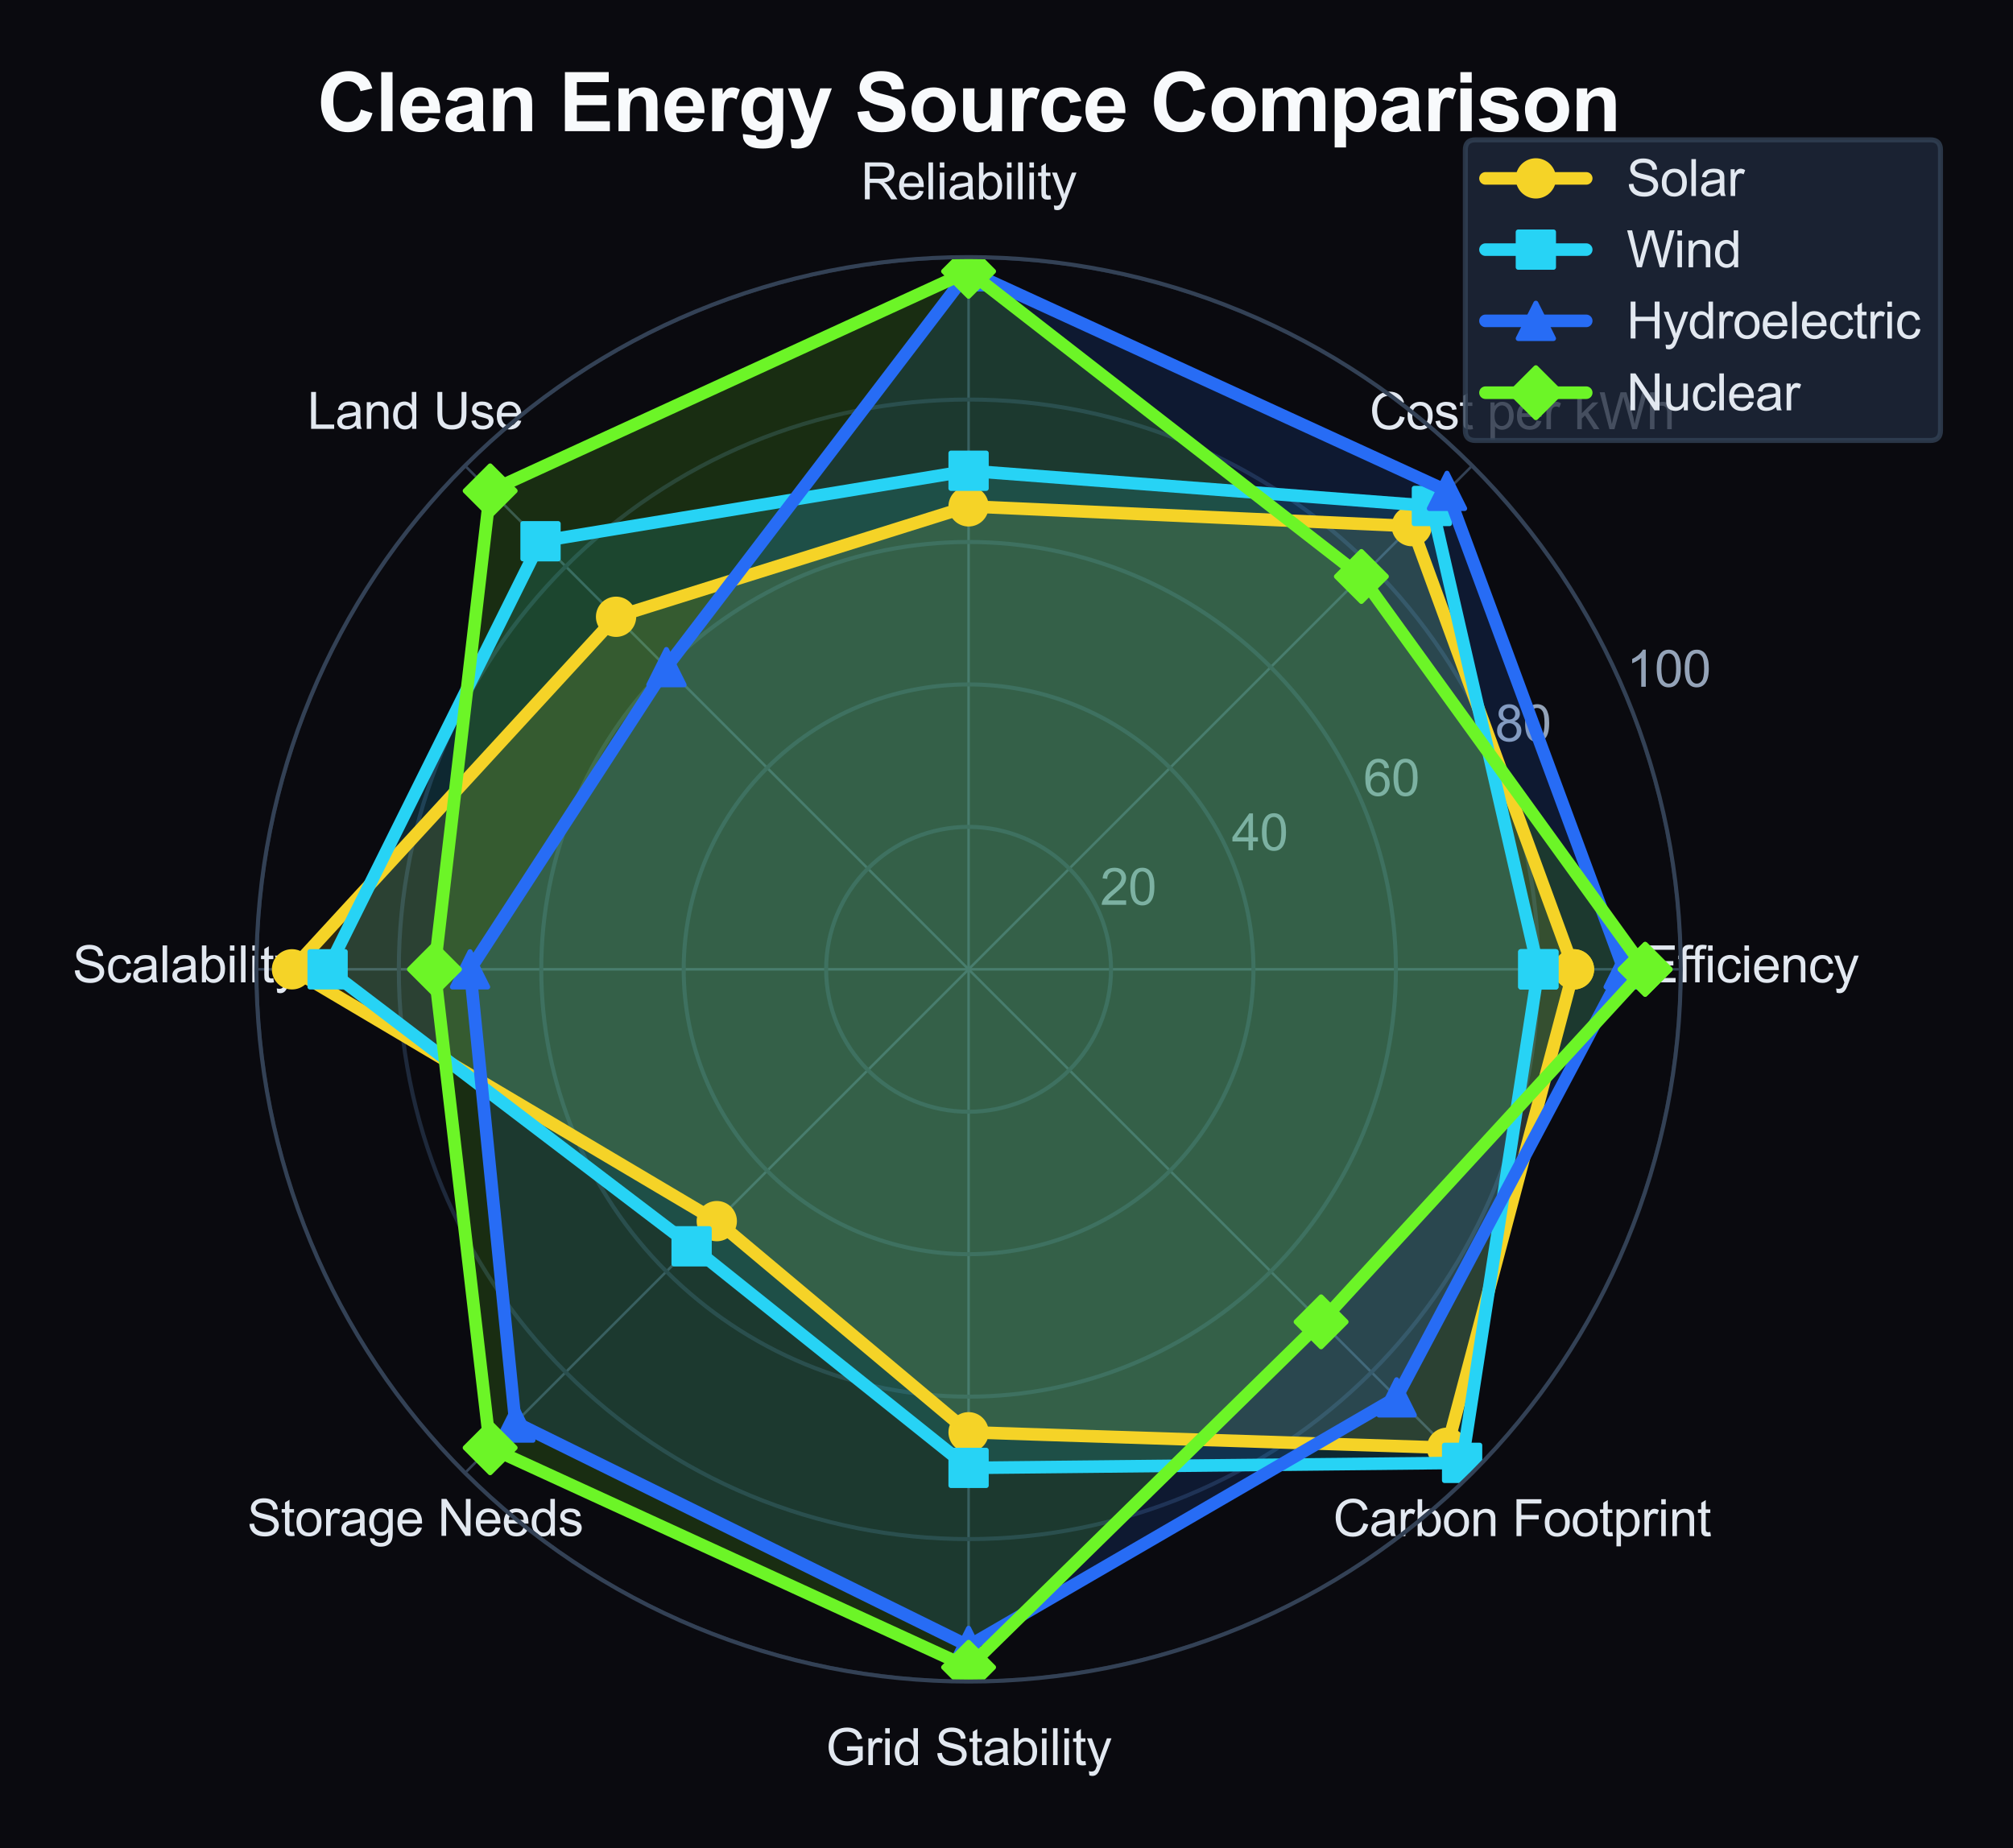 <?xml version="1.0" encoding="utf-8" standalone="no"?>
<!DOCTYPE svg PUBLIC "-//W3C//DTD SVG 1.1//EN"
  "http://www.w3.org/Graphics/SVG/1.1/DTD/svg11.dtd">
<svg xmlns:xlink="http://www.w3.org/1999/xlink" viewBox="0 0 399.717 366.98" xmlns="http://www.w3.org/2000/svg" version="1.1">
 <defs>
  <style type="text/css">*{stroke-linejoin: round; stroke-linecap: butt}</style>
 </defs>
 <g id="figure_1">
  <g id="patch_1">
   <path d="M 0 366.98 
L 399.717 366.98 
L 399.717 0 
L 0 0 
z
" style="fill: #0a0a0f"/>
  </g>
  <g id="axes_1">
   <g id="patch_2">
    <path d="M 333.749 192.468 
C 333.749 173.896 330.091 155.506 322.984 138.348 
C 315.878 121.191 305.46 105.6 292.328 92.468 
C 279.197 79.337 263.606 68.919 246.448 61.812 
C 229.291 54.706 210.9 51.047 192.329 51.047 
C 173.758 51.047 155.368 54.706 138.21 61.812 
C 121.053 68.919 105.462 79.337 92.33 92.468 
C 79.199 105.6 68.781 121.191 61.674 138.348 
C 54.567 155.506 50.909 173.896 50.909 192.468 
C 50.909 211.039 54.567 229.429 61.674 246.587 
C 68.781 263.744 79.199 279.335 92.33 292.467 
C 105.462 305.598 121.053 316.016 138.21 323.123 
C 155.368 330.229 173.758 333.887 192.329 333.887 
C 210.9 333.887 229.291 330.229 246.448 323.123 
C 263.606 316.016 279.197 305.598 292.328 292.467 
C 305.46 279.335 315.878 263.744 322.984 246.587 
C 330.091 229.429 333.749 211.039 333.749 192.468 
M 192.329 192.468 
C 192.329 192.468 192.329 192.468 192.329 192.468 
C 192.329 192.468 192.329 192.468 192.329 192.468 
C 192.329 192.468 192.329 192.468 192.329 192.468 
C 192.329 192.468 192.329 192.468 192.329 192.468 
C 192.329 192.468 192.329 192.468 192.329 192.468 
C 192.329 192.468 192.329 192.468 192.329 192.468 
C 192.329 192.468 192.329 192.468 192.329 192.468 
C 192.329 192.468 192.329 192.468 192.329 192.468 
C 192.329 192.468 192.329 192.468 192.329 192.468 
C 192.329 192.468 192.329 192.468 192.329 192.468 
C 192.329 192.468 192.329 192.468 192.329 192.468 
C 192.329 192.468 192.329 192.468 192.329 192.468 
C 192.329 192.468 192.329 192.468 192.329 192.468 
C 192.329 192.468 192.329 192.468 192.329 192.468 
C 192.329 192.468 192.329 192.468 192.329 192.468 
C 192.329 192.468 192.329 192.468 192.329 192.468 
z
" style="fill: #0a0a0f"/>
   </g>
   <g id="matplotlib.axis_1">
    <g id="xtick_1">
     <g id="line2d_1">
      <path d="M 192.329 192.468 
L 333.749 192.468 
" clip-path="url(#pa069740ebc)" style="fill: none; stroke: #334155; stroke-width: 0.5; stroke-linecap: round"/>
     </g>
     <g id="text_1">
      <!-- Efficiency -->
      <g style="fill: #e2e8f0" transform="translate(326.441 195.055) scale(0.1 -0.1)">
       <defs>
        <path id="ArialMT-45" d="M 506 0 
L 506 4581 
L 3819 4581 
L 3819 4041 
L 1113 4041 
L 1113 2638 
L 3647 2638 
L 3647 2100 
L 1113 2100 
L 1113 541 
L 3925 541 
L 3925 0 
L 506 0 
z
" transform="scale(0.016)"/>
        <path id="ArialMT-66" d="M 556 0 
L 556 2881 
L 59 2881 
L 59 3319 
L 556 3319 
L 556 3672 
Q 556 4006 616 4169 
Q 697 4388 901 4523 
Q 1106 4659 1475 4659 
Q 1713 4659 2000 4603 
L 1916 4113 
Q 1741 4144 1584 4144 
Q 1328 4144 1222 4034 
Q 1116 3925 1116 3625 
L 1116 3319 
L 1763 3319 
L 1763 2881 
L 1116 2881 
L 1116 0 
L 556 0 
z
" transform="scale(0.016)"/>
        <path id="ArialMT-69" d="M 425 3934 
L 425 4581 
L 988 4581 
L 988 3934 
L 425 3934 
z
M 425 0 
L 425 3319 
L 988 3319 
L 988 0 
L 425 0 
z
" transform="scale(0.016)"/>
        <path id="ArialMT-63" d="M 2588 1216 
L 3141 1144 
Q 3050 572 2676 248 
Q 2303 -75 1759 -75 
Q 1078 -75 664 370 
Q 250 816 250 1647 
Q 250 2184 428 2587 
Q 606 2991 970 3192 
Q 1334 3394 1763 3394 
Q 2303 3394 2647 3120 
Q 2991 2847 3088 2344 
L 2541 2259 
Q 2463 2594 2264 2762 
Q 2066 2931 1784 2931 
Q 1359 2931 1093 2626 
Q 828 2322 828 1663 
Q 828 994 1084 691 
Q 1341 388 1753 388 
Q 2084 388 2306 591 
Q 2528 794 2588 1216 
z
" transform="scale(0.016)"/>
        <path id="ArialMT-65" d="M 2694 1069 
L 3275 997 
Q 3138 488 2766 206 
Q 2394 -75 1816 -75 
Q 1088 -75 661 373 
Q 234 822 234 1631 
Q 234 2469 665 2931 
Q 1097 3394 1784 3394 
Q 2450 3394 2872 2941 
Q 3294 2488 3294 1666 
Q 3294 1616 3291 1516 
L 816 1516 
Q 847 969 1125 678 
Q 1403 388 1819 388 
Q 2128 388 2347 550 
Q 2566 713 2694 1069 
z
M 847 1978 
L 2700 1978 
Q 2663 2397 2488 2606 
Q 2219 2931 1791 2931 
Q 1403 2931 1139 2672 
Q 875 2413 847 1978 
z
" transform="scale(0.016)"/>
        <path id="ArialMT-6e" d="M 422 0 
L 422 3319 
L 928 3319 
L 928 2847 
Q 1294 3394 1984 3394 
Q 2284 3394 2536 3286 
Q 2788 3178 2913 3003 
Q 3038 2828 3088 2588 
Q 3119 2431 3119 2041 
L 3119 0 
L 2556 0 
L 2556 2019 
Q 2556 2363 2490 2533 
Q 2425 2703 2258 2804 
Q 2091 2906 1866 2906 
Q 1506 2906 1245 2678 
Q 984 2450 984 1813 
L 984 0 
L 422 0 
z
" transform="scale(0.016)"/>
        <path id="ArialMT-79" d="M 397 -1278 
L 334 -750 
Q 519 -800 656 -800 
Q 844 -800 956 -737 
Q 1069 -675 1141 -563 
Q 1194 -478 1313 -144 
Q 1328 -97 1363 -6 
L 103 3319 
L 709 3319 
L 1400 1397 
Q 1534 1031 1641 628 
Q 1738 1016 1872 1384 
L 2581 3319 
L 3144 3319 
L 1881 -56 
Q 1678 -603 1566 -809 
Q 1416 -1088 1222 -1217 
Q 1028 -1347 759 -1347 
Q 597 -1347 397 -1278 
z
" transform="scale(0.016)"/>
       </defs>
       <use xlink:href="#ArialMT-45"/>
       <use xlink:href="#ArialMT-66" transform="translate(66.699 0)"/>
       <use xlink:href="#ArialMT-66" transform="translate(92.732 0)"/>
       <use xlink:href="#ArialMT-69" transform="translate(120.516 0)"/>
       <use xlink:href="#ArialMT-63" transform="translate(142.732 0)"/>
       <use xlink:href="#ArialMT-69" transform="translate(192.732 0)"/>
       <use xlink:href="#ArialMT-65" transform="translate(214.949 0)"/>
       <use xlink:href="#ArialMT-6e" transform="translate(270.564 0)"/>
       <use xlink:href="#ArialMT-63" transform="translate(326.18 0)"/>
       <use xlink:href="#ArialMT-79" transform="translate(376.18 0)"/>
      </g>
     </g>
    </g>
    <g id="xtick_2">
     <g id="line2d_2">
      <path d="M 192.329 192.468 
L 292.328 92.468 
" clip-path="url(#pa069740ebc)" style="fill: none; stroke: #334155; stroke-width: 0.5; stroke-linecap: round"/>
     </g>
     <g id="text_2">
      <!-- Cost per kWh -->
      <g style="fill: #e2e8f0" transform="translate(271.944 85.215) scale(0.1 -0.1)">
       <defs>
        <path id="ArialMT-43" d="M 3763 1606 
L 4369 1453 
Q 4178 706 3683 314 
Q 3188 -78 2472 -78 
Q 1731 -78 1267 223 
Q 803 525 561 1097 
Q 319 1669 319 2325 
Q 319 3041 592 3573 
Q 866 4106 1370 4382 
Q 1875 4659 2481 4659 
Q 3169 4659 3637 4309 
Q 4106 3959 4291 3325 
L 3694 3184 
Q 3534 3684 3231 3912 
Q 2928 4141 2469 4141 
Q 1941 4141 1586 3887 
Q 1231 3634 1087 3207 
Q 944 2781 944 2328 
Q 944 1744 1114 1308 
Q 1284 872 1643 656 
Q 2003 441 2422 441 
Q 2931 441 3284 734 
Q 3638 1028 3763 1606 
z
" transform="scale(0.016)"/>
        <path id="ArialMT-6f" d="M 213 1659 
Q 213 2581 725 3025 
Q 1153 3394 1769 3394 
Q 2453 3394 2887 2945 
Q 3322 2497 3322 1706 
Q 3322 1066 3130 698 
Q 2938 331 2570 128 
Q 2203 -75 1769 -75 
Q 1072 -75 642 372 
Q 213 819 213 1659 
z
M 791 1659 
Q 791 1022 1069 705 
Q 1347 388 1769 388 
Q 2188 388 2466 706 
Q 2744 1025 2744 1678 
Q 2744 2294 2464 2611 
Q 2184 2928 1769 2928 
Q 1347 2928 1069 2612 
Q 791 2297 791 1659 
z
" transform="scale(0.016)"/>
        <path id="ArialMT-73" d="M 197 991 
L 753 1078 
Q 800 744 1014 566 
Q 1228 388 1613 388 
Q 2000 388 2187 545 
Q 2375 703 2375 916 
Q 2375 1106 2209 1216 
Q 2094 1291 1634 1406 
Q 1016 1563 777 1677 
Q 538 1791 414 1992 
Q 291 2194 291 2438 
Q 291 2659 392 2848 
Q 494 3038 669 3163 
Q 800 3259 1026 3326 
Q 1253 3394 1513 3394 
Q 1903 3394 2198 3281 
Q 2494 3169 2634 2976 
Q 2775 2784 2828 2463 
L 2278 2388 
Q 2241 2644 2061 2787 
Q 1881 2931 1553 2931 
Q 1166 2931 1000 2803 
Q 834 2675 834 2503 
Q 834 2394 903 2306 
Q 972 2216 1119 2156 
Q 1203 2125 1616 2013 
Q 2213 1853 2448 1751 
Q 2684 1650 2818 1456 
Q 2953 1263 2953 975 
Q 2953 694 2789 445 
Q 2625 197 2315 61 
Q 2006 -75 1616 -75 
Q 969 -75 630 194 
Q 291 463 197 991 
z
" transform="scale(0.016)"/>
        <path id="ArialMT-74" d="M 1650 503 
L 1731 6 
Q 1494 -44 1306 -44 
Q 1000 -44 831 53 
Q 663 150 594 308 
Q 525 466 525 972 
L 525 2881 
L 113 2881 
L 113 3319 
L 525 3319 
L 525 4141 
L 1084 4478 
L 1084 3319 
L 1650 3319 
L 1650 2881 
L 1084 2881 
L 1084 941 
Q 1084 700 1114 631 
Q 1144 563 1211 522 
Q 1278 481 1403 481 
Q 1497 481 1650 503 
z
" transform="scale(0.016)"/>
        <path id="ArialMT-20" transform="scale(0.016)"/>
        <path id="ArialMT-70" d="M 422 -1272 
L 422 3319 
L 934 3319 
L 934 2888 
Q 1116 3141 1344 3267 
Q 1572 3394 1897 3394 
Q 2322 3394 2647 3175 
Q 2972 2956 3137 2557 
Q 3303 2159 3303 1684 
Q 3303 1175 3120 767 
Q 2938 359 2589 142 
Q 2241 -75 1856 -75 
Q 1575 -75 1351 44 
Q 1128 163 984 344 
L 984 -1272 
L 422 -1272 
z
M 931 1641 
Q 931 1000 1190 694 
Q 1450 388 1819 388 
Q 2194 388 2461 705 
Q 2728 1022 2728 1688 
Q 2728 2322 2467 2637 
Q 2206 2953 1844 2953 
Q 1484 2953 1207 2617 
Q 931 2281 931 1641 
z
" transform="scale(0.016)"/>
        <path id="ArialMT-72" d="M 416 0 
L 416 3319 
L 922 3319 
L 922 2816 
Q 1116 3169 1280 3281 
Q 1444 3394 1641 3394 
Q 1925 3394 2219 3213 
L 2025 2691 
Q 1819 2813 1613 2813 
Q 1428 2813 1281 2702 
Q 1134 2591 1072 2394 
Q 978 2094 978 1738 
L 978 0 
L 416 0 
z
" transform="scale(0.016)"/>
        <path id="ArialMT-6b" d="M 425 0 
L 425 4581 
L 988 4581 
L 988 1969 
L 2319 3319 
L 3047 3319 
L 1778 2088 
L 3175 0 
L 2481 0 
L 1384 1697 
L 988 1316 
L 988 0 
L 425 0 
z
" transform="scale(0.016)"/>
        <path id="ArialMT-57" d="M 1294 0 
L 78 4581 
L 700 4581 
L 1397 1578 
Q 1509 1106 1591 641 
Q 1766 1375 1797 1488 
L 2669 4581 
L 3400 4581 
L 4056 2263 
Q 4303 1400 4413 641 
Q 4500 1075 4641 1638 
L 5359 4581 
L 5969 4581 
L 4713 0 
L 4128 0 
L 3163 3491 
Q 3041 3928 3019 4028 
Q 2947 3713 2884 3491 
L 1913 0 
L 1294 0 
z
" transform="scale(0.016)"/>
        <path id="ArialMT-68" d="M 422 0 
L 422 4581 
L 984 4581 
L 984 2938 
Q 1378 3394 1978 3394 
Q 2347 3394 2619 3248 
Q 2891 3103 3008 2847 
Q 3125 2591 3125 2103 
L 3125 0 
L 2563 0 
L 2563 2103 
Q 2563 2525 2380 2717 
Q 2197 2909 1863 2909 
Q 1613 2909 1392 2779 
Q 1172 2650 1078 2428 
Q 984 2206 984 1816 
L 984 0 
L 422 0 
z
" transform="scale(0.016)"/>
       </defs>
       <use xlink:href="#ArialMT-43"/>
       <use xlink:href="#ArialMT-6f" transform="translate(72.217 0)"/>
       <use xlink:href="#ArialMT-73" transform="translate(127.832 0)"/>
       <use xlink:href="#ArialMT-74" transform="translate(177.832 0)"/>
       <use xlink:href="#ArialMT-20" transform="translate(205.615 0)"/>
       <use xlink:href="#ArialMT-70" transform="translate(233.398 0)"/>
       <use xlink:href="#ArialMT-65" transform="translate(289.014 0)"/>
       <use xlink:href="#ArialMT-72" transform="translate(344.629 0)"/>
       <use xlink:href="#ArialMT-20" transform="translate(377.93 0)"/>
       <use xlink:href="#ArialMT-6b" transform="translate(405.713 0)"/>
       <use xlink:href="#ArialMT-57" transform="translate(455.713 0)"/>
       <use xlink:href="#ArialMT-68" transform="translate(550.098 0)"/>
      </g>
     </g>
    </g>
    <g id="xtick_3">
     <g id="line2d_3">
      <path d="M 192.329 192.468 
L 192.329 51.047 
" clip-path="url(#pa069740ebc)" style="fill: none; stroke: #334155; stroke-width: 0.5; stroke-linecap: round"/>
     </g>
     <g id="text_3">
      <!-- Reliability -->
      <g style="fill: #e2e8f0" transform="translate(170.933 39.574) scale(0.1 -0.1)">
       <defs>
        <path id="ArialMT-52" d="M 503 0 
L 503 4581 
L 2534 4581 
Q 3147 4581 3465 4457 
Q 3784 4334 3975 4021 
Q 4166 3709 4166 3331 
Q 4166 2844 3850 2509 
Q 3534 2175 2875 2084 
Q 3116 1969 3241 1856 
Q 3506 1613 3744 1247 
L 4541 0 
L 3778 0 
L 3172 953 
Q 2906 1366 2734 1584 
Q 2563 1803 2427 1890 
Q 2291 1978 2150 2013 
Q 2047 2034 1813 2034 
L 1109 2034 
L 1109 0 
L 503 0 
z
M 1109 2559 
L 2413 2559 
Q 2828 2559 3062 2645 
Q 3297 2731 3419 2920 
Q 3541 3109 3541 3331 
Q 3541 3656 3305 3865 
Q 3069 4075 2559 4075 
L 1109 4075 
L 1109 2559 
z
" transform="scale(0.016)"/>
        <path id="ArialMT-6c" d="M 409 0 
L 409 4581 
L 972 4581 
L 972 0 
L 409 0 
z
" transform="scale(0.016)"/>
        <path id="ArialMT-61" d="M 2588 409 
Q 2275 144 1986 34 
Q 1697 -75 1366 -75 
Q 819 -75 525 192 
Q 231 459 231 875 
Q 231 1119 342 1320 
Q 453 1522 633 1644 
Q 813 1766 1038 1828 
Q 1203 1872 1538 1913 
Q 2219 1994 2541 2106 
Q 2544 2222 2544 2253 
Q 2544 2597 2384 2738 
Q 2169 2928 1744 2928 
Q 1347 2928 1158 2789 
Q 969 2650 878 2297 
L 328 2372 
Q 403 2725 575 2942 
Q 747 3159 1072 3276 
Q 1397 3394 1825 3394 
Q 2250 3394 2515 3294 
Q 2781 3194 2906 3042 
Q 3031 2891 3081 2659 
Q 3109 2516 3109 2141 
L 3109 1391 
Q 3109 606 3145 398 
Q 3181 191 3288 0 
L 2700 0 
Q 2613 175 2588 409 
z
M 2541 1666 
Q 2234 1541 1622 1453 
Q 1275 1403 1131 1340 
Q 988 1278 909 1158 
Q 831 1038 831 891 
Q 831 666 1001 516 
Q 1172 366 1500 366 
Q 1825 366 2078 508 
Q 2331 650 2450 897 
Q 2541 1088 2541 1459 
L 2541 1666 
z
" transform="scale(0.016)"/>
        <path id="ArialMT-62" d="M 941 0 
L 419 0 
L 419 4581 
L 981 4581 
L 981 2947 
Q 1338 3394 1891 3394 
Q 2197 3394 2470 3270 
Q 2744 3147 2920 2923 
Q 3097 2700 3197 2384 
Q 3297 2069 3297 1709 
Q 3297 856 2875 390 
Q 2453 -75 1863 -75 
Q 1275 -75 941 416 
L 941 0 
z
M 934 1684 
Q 934 1088 1097 822 
Q 1363 388 1816 388 
Q 2184 388 2453 708 
Q 2722 1028 2722 1663 
Q 2722 2313 2464 2622 
Q 2206 2931 1841 2931 
Q 1472 2931 1203 2611 
Q 934 2291 934 1684 
z
" transform="scale(0.016)"/>
       </defs>
       <use xlink:href="#ArialMT-52"/>
       <use xlink:href="#ArialMT-65" transform="translate(72.217 0)"/>
       <use xlink:href="#ArialMT-6c" transform="translate(127.832 0)"/>
       <use xlink:href="#ArialMT-69" transform="translate(150.049 0)"/>
       <use xlink:href="#ArialMT-61" transform="translate(172.266 0)"/>
       <use xlink:href="#ArialMT-62" transform="translate(227.881 0)"/>
       <use xlink:href="#ArialMT-69" transform="translate(283.496 0)"/>
       <use xlink:href="#ArialMT-6c" transform="translate(305.713 0)"/>
       <use xlink:href="#ArialMT-69" transform="translate(327.93 0)"/>
       <use xlink:href="#ArialMT-74" transform="translate(350.146 0)"/>
       <use xlink:href="#ArialMT-79" transform="translate(377.93 0)"/>
      </g>
     </g>
    </g>
    <g id="xtick_4">
     <g id="line2d_4">
      <path d="M 192.329 192.468 
L 92.33 92.468 
" clip-path="url(#pa069740ebc)" style="fill: none; stroke: #334155; stroke-width: 0.5; stroke-linecap: round"/>
     </g>
     <g id="text_4">
      <!-- Land Use -->
      <g style="fill: #e2e8f0" transform="translate(61.028 85.154) scale(0.1 -0.1)">
       <defs>
        <path id="ArialMT-4c" d="M 469 0 
L 469 4581 
L 1075 4581 
L 1075 541 
L 3331 541 
L 3331 0 
L 469 0 
z
" transform="scale(0.016)"/>
        <path id="ArialMT-64" d="M 2575 0 
L 2575 419 
Q 2259 -75 1647 -75 
Q 1250 -75 917 144 
Q 584 363 401 755 
Q 219 1147 219 1656 
Q 219 2153 384 2558 
Q 550 2963 881 3178 
Q 1213 3394 1622 3394 
Q 1922 3394 2156 3267 
Q 2391 3141 2538 2938 
L 2538 4581 
L 3097 4581 
L 3097 0 
L 2575 0 
z
M 797 1656 
Q 797 1019 1065 703 
Q 1334 388 1700 388 
Q 2069 388 2326 689 
Q 2584 991 2584 1609 
Q 2584 2291 2321 2609 
Q 2059 2928 1675 2928 
Q 1300 2928 1048 2622 
Q 797 2316 797 1656 
z
" transform="scale(0.016)"/>
        <path id="ArialMT-55" d="M 3500 4581 
L 4106 4581 
L 4106 1934 
Q 4106 1244 3950 837 
Q 3794 431 3386 176 
Q 2978 -78 2316 -78 
Q 1672 -78 1262 144 
Q 853 366 678 786 
Q 503 1206 503 1934 
L 503 4581 
L 1109 4581 
L 1109 1938 
Q 1109 1341 1220 1058 
Q 1331 775 1601 622 
Q 1872 469 2263 469 
Q 2931 469 3215 772 
Q 3500 1075 3500 1938 
L 3500 4581 
z
" transform="scale(0.016)"/>
       </defs>
       <use xlink:href="#ArialMT-4c"/>
       <use xlink:href="#ArialMT-61" transform="translate(55.615 0)"/>
       <use xlink:href="#ArialMT-6e" transform="translate(111.23 0)"/>
       <use xlink:href="#ArialMT-64" transform="translate(166.846 0)"/>
       <use xlink:href="#ArialMT-20" transform="translate(222.461 0)"/>
       <use xlink:href="#ArialMT-55" transform="translate(250.244 0)"/>
       <use xlink:href="#ArialMT-73" transform="translate(322.461 0)"/>
       <use xlink:href="#ArialMT-65" transform="translate(372.461 0)"/>
      </g>
     </g>
    </g>
    <g id="xtick_5">
     <g id="line2d_5">
      <path d="M 192.329 192.468 
L 50.909 192.468 
" clip-path="url(#pa069740ebc)" style="fill: none; stroke: #334155; stroke-width: 0.5; stroke-linecap: round"/>
     </g>
     <g id="text_5">
      <!-- Scalability -->
      <g style="fill: #e2e8f0" transform="translate(14.4 195.055) scale(0.1 -0.1)">
       <defs>
        <path id="ArialMT-53" d="M 288 1472 
L 859 1522 
Q 900 1178 1048 958 
Q 1197 738 1509 602 
Q 1822 466 2213 466 
Q 2559 466 2825 569 
Q 3091 672 3220 851 
Q 3350 1031 3350 1244 
Q 3350 1459 3225 1620 
Q 3100 1781 2813 1891 
Q 2628 1963 1997 2114 
Q 1366 2266 1113 2400 
Q 784 2572 623 2826 
Q 463 3081 463 3397 
Q 463 3744 659 4045 
Q 856 4347 1234 4503 
Q 1613 4659 2075 4659 
Q 2584 4659 2973 4495 
Q 3363 4331 3572 4012 
Q 3781 3694 3797 3291 
L 3216 3247 
Q 3169 3681 2898 3903 
Q 2628 4125 2100 4125 
Q 1550 4125 1298 3923 
Q 1047 3722 1047 3438 
Q 1047 3191 1225 3031 
Q 1400 2872 2139 2705 
Q 2878 2538 3153 2413 
Q 3553 2228 3743 1945 
Q 3934 1663 3934 1294 
Q 3934 928 3725 604 
Q 3516 281 3123 101 
Q 2731 -78 2241 -78 
Q 1619 -78 1198 103 
Q 778 284 539 648 
Q 300 1013 288 1472 
z
" transform="scale(0.016)"/>
       </defs>
       <use xlink:href="#ArialMT-53"/>
       <use xlink:href="#ArialMT-63" transform="translate(66.699 0)"/>
       <use xlink:href="#ArialMT-61" transform="translate(116.699 0)"/>
       <use xlink:href="#ArialMT-6c" transform="translate(172.314 0)"/>
       <use xlink:href="#ArialMT-61" transform="translate(194.531 0)"/>
       <use xlink:href="#ArialMT-62" transform="translate(250.146 0)"/>
       <use xlink:href="#ArialMT-69" transform="translate(305.762 0)"/>
       <use xlink:href="#ArialMT-6c" transform="translate(327.979 0)"/>
       <use xlink:href="#ArialMT-69" transform="translate(350.195 0)"/>
       <use xlink:href="#ArialMT-74" transform="translate(372.412 0)"/>
       <use xlink:href="#ArialMT-79" transform="translate(400.195 0)"/>
      </g>
     </g>
    </g>
    <g id="xtick_6">
     <g id="line2d_6">
      <path d="M 192.329 192.468 
L 92.33 292.467 
" clip-path="url(#pa069740ebc)" style="fill: none; stroke: #334155; stroke-width: 0.5; stroke-linecap: round"/>
     </g>
     <g id="text_6">
      <!-- Storage Needs -->
      <g style="fill: #e2e8f0" transform="translate(49.078 304.954) scale(0.1 -0.1)">
       <defs>
        <path id="ArialMT-67" d="M 319 -275 
L 866 -356 
Q 900 -609 1056 -725 
Q 1266 -881 1628 -881 
Q 2019 -881 2231 -725 
Q 2444 -569 2519 -288 
Q 2563 -116 2559 434 
Q 2191 0 1641 0 
Q 956 0 581 494 
Q 206 988 206 1678 
Q 206 2153 378 2554 
Q 550 2956 876 3175 
Q 1203 3394 1644 3394 
Q 2231 3394 2613 2919 
L 2613 3319 
L 3131 3319 
L 3131 450 
Q 3131 -325 2973 -648 
Q 2816 -972 2473 -1159 
Q 2131 -1347 1631 -1347 
Q 1038 -1347 672 -1080 
Q 306 -813 319 -275 
z
M 784 1719 
Q 784 1066 1043 766 
Q 1303 466 1694 466 
Q 2081 466 2343 764 
Q 2606 1063 2606 1700 
Q 2606 2309 2336 2618 
Q 2066 2928 1684 2928 
Q 1309 2928 1046 2623 
Q 784 2319 784 1719 
z
" transform="scale(0.016)"/>
        <path id="ArialMT-4e" d="M 488 0 
L 488 4581 
L 1109 4581 
L 3516 984 
L 3516 4581 
L 4097 4581 
L 4097 0 
L 3475 0 
L 1069 3600 
L 1069 0 
L 488 0 
z
" transform="scale(0.016)"/>
       </defs>
       <use xlink:href="#ArialMT-53"/>
       <use xlink:href="#ArialMT-74" transform="translate(66.699 0)"/>
       <use xlink:href="#ArialMT-6f" transform="translate(94.482 0)"/>
       <use xlink:href="#ArialMT-72" transform="translate(150.098 0)"/>
       <use xlink:href="#ArialMT-61" transform="translate(183.398 0)"/>
       <use xlink:href="#ArialMT-67" transform="translate(239.014 0)"/>
       <use xlink:href="#ArialMT-65" transform="translate(294.629 0)"/>
       <use xlink:href="#ArialMT-20" transform="translate(350.244 0)"/>
       <use xlink:href="#ArialMT-4e" transform="translate(378.027 0)"/>
       <use xlink:href="#ArialMT-65" transform="translate(450.244 0)"/>
       <use xlink:href="#ArialMT-65" transform="translate(505.859 0)"/>
       <use xlink:href="#ArialMT-64" transform="translate(561.475 0)"/>
       <use xlink:href="#ArialMT-73" transform="translate(617.09 0)"/>
      </g>
     </g>
    </g>
    <g id="xtick_7">
     <g id="line2d_7">
      <path d="M 192.329 192.468 
L 192.329 333.887 
" clip-path="url(#pa069740ebc)" style="fill: none; stroke: #334155; stroke-width: 0.5; stroke-linecap: round"/>
     </g>
     <g id="text_7">
      <!-- Grid Stability -->
      <g style="fill: #e2e8f0" transform="translate(163.988 350.475) scale(0.1 -0.1)">
       <defs>
        <path id="ArialMT-47" d="M 2638 1797 
L 2638 2334 
L 4578 2338 
L 4578 638 
Q 4131 281 3656 101 
Q 3181 -78 2681 -78 
Q 2006 -78 1454 211 
Q 903 500 622 1047 
Q 341 1594 341 2269 
Q 341 2938 620 3517 
Q 900 4097 1425 4378 
Q 1950 4659 2634 4659 
Q 3131 4659 3532 4498 
Q 3934 4338 4162 4050 
Q 4391 3763 4509 3300 
L 3963 3150 
Q 3859 3500 3706 3700 
Q 3553 3900 3268 4020 
Q 2984 4141 2638 4141 
Q 2222 4141 1919 4014 
Q 1616 3888 1430 3681 
Q 1244 3475 1141 3228 
Q 966 2803 966 2306 
Q 966 1694 1177 1281 
Q 1388 869 1791 669 
Q 2194 469 2647 469 
Q 3041 469 3416 620 
Q 3791 772 3984 944 
L 3984 1797 
L 2638 1797 
z
" transform="scale(0.016)"/>
       </defs>
       <use xlink:href="#ArialMT-47"/>
       <use xlink:href="#ArialMT-72" transform="translate(77.783 0)"/>
       <use xlink:href="#ArialMT-69" transform="translate(111.084 0)"/>
       <use xlink:href="#ArialMT-64" transform="translate(133.301 0)"/>
       <use xlink:href="#ArialMT-20" transform="translate(188.916 0)"/>
       <use xlink:href="#ArialMT-53" transform="translate(216.699 0)"/>
       <use xlink:href="#ArialMT-74" transform="translate(283.398 0)"/>
       <use xlink:href="#ArialMT-61" transform="translate(311.182 0)"/>
       <use xlink:href="#ArialMT-62" transform="translate(366.797 0)"/>
       <use xlink:href="#ArialMT-69" transform="translate(422.412 0)"/>
       <use xlink:href="#ArialMT-6c" transform="translate(444.629 0)"/>
       <use xlink:href="#ArialMT-69" transform="translate(466.846 0)"/>
       <use xlink:href="#ArialMT-74" transform="translate(489.062 0)"/>
       <use xlink:href="#ArialMT-79" transform="translate(516.846 0)"/>
      </g>
     </g>
    </g>
    <g id="xtick_8">
     <g id="line2d_8">
      <path d="M 192.329 192.468 
L 292.328 292.467 
" clip-path="url(#pa069740ebc)" style="fill: none; stroke: #334155; stroke-width: 0.5; stroke-linecap: round"/>
     </g>
     <g id="text_8">
      <!-- Carbon Footprint -->
      <g style="fill: #e2e8f0" transform="translate(264.712 305.012) scale(0.1 -0.1)">
       <defs>
        <path id="ArialMT-46" d="M 525 0 
L 525 4581 
L 3616 4581 
L 3616 4041 
L 1131 4041 
L 1131 2622 
L 3281 2622 
L 3281 2081 
L 1131 2081 
L 1131 0 
L 525 0 
z
" transform="scale(0.016)"/>
       </defs>
       <use xlink:href="#ArialMT-43"/>
       <use xlink:href="#ArialMT-61" transform="translate(72.217 0)"/>
       <use xlink:href="#ArialMT-72" transform="translate(127.832 0)"/>
       <use xlink:href="#ArialMT-62" transform="translate(161.133 0)"/>
       <use xlink:href="#ArialMT-6f" transform="translate(216.748 0)"/>
       <use xlink:href="#ArialMT-6e" transform="translate(272.363 0)"/>
       <use xlink:href="#ArialMT-20" transform="translate(327.979 0)"/>
       <use xlink:href="#ArialMT-46" transform="translate(355.762 0)"/>
       <use xlink:href="#ArialMT-6f" transform="translate(416.846 0)"/>
       <use xlink:href="#ArialMT-6f" transform="translate(472.461 0)"/>
       <use xlink:href="#ArialMT-74" transform="translate(528.076 0)"/>
       <use xlink:href="#ArialMT-70" transform="translate(555.859 0)"/>
       <use xlink:href="#ArialMT-72" transform="translate(611.475 0)"/>
       <use xlink:href="#ArialMT-69" transform="translate(644.775 0)"/>
       <use xlink:href="#ArialMT-6e" transform="translate(666.992 0)"/>
       <use xlink:href="#ArialMT-74" transform="translate(722.607 0)"/>
      </g>
     </g>
    </g>
   </g>
   <g id="matplotlib.axis_2">
    <g id="ytick_1">
     <g id="line2d_9">
      <path d="M 220.613 192.468 
C 220.613 188.753 219.882 185.075 218.46 181.644 
C 217.039 178.212 214.956 175.094 212.329 172.468 
C 209.703 169.841 206.585 167.758 203.153 166.336 
C 199.722 164.915 196.044 164.184 192.329 164.184 
C 188.615 164.184 184.937 164.915 181.506 166.336 
C 178.074 167.758 174.956 169.841 172.33 172.468 
C 169.703 175.094 167.62 178.212 166.198 181.644 
C 164.777 185.075 164.045 188.753 164.045 192.468 
C 164.045 196.182 164.777 199.86 166.198 203.291 
C 167.62 206.723 169.703 209.841 172.33 212.467 
C 174.956 215.094 178.074 217.177 181.506 218.599 
C 184.937 220.02 188.615 220.751 192.329 220.751 
C 196.044 220.751 199.722 220.02 203.153 218.599 
C 206.585 217.177 209.703 215.094 212.329 212.467 
C 214.956 209.841 217.039 206.723 218.46 203.291 
C 219.882 199.86 220.613 196.182 220.613 192.468 
" clip-path="url(#pa069740ebc)" style="fill: none; stroke: #1e293b; stroke-width: 0.8; stroke-linecap: round"/>
     </g>
     <g id="text_9">
      <!-- 20 -->
      <g style="fill: #94a3b8" transform="translate(218.46 179.656) scale(0.1 -0.1)">
       <defs>
        <path id="ArialMT-32" d="M 3222 541 
L 3222 0 
L 194 0 
Q 188 203 259 391 
Q 375 700 629 1000 
Q 884 1300 1366 1694 
Q 2113 2306 2375 2664 
Q 2638 3022 2638 3341 
Q 2638 3675 2398 3904 
Q 2159 4134 1775 4134 
Q 1369 4134 1125 3890 
Q 881 3647 878 3216 
L 300 3275 
Q 359 3922 746 4261 
Q 1134 4600 1788 4600 
Q 2447 4600 2831 4234 
Q 3216 3869 3216 3328 
Q 3216 3053 3103 2787 
Q 2991 2522 2730 2228 
Q 2469 1934 1863 1422 
Q 1356 997 1212 845 
Q 1069 694 975 541 
L 3222 541 
z
" transform="scale(0.016)"/>
        <path id="ArialMT-30" d="M 266 2259 
Q 266 3072 433 3567 
Q 600 4063 929 4331 
Q 1259 4600 1759 4600 
Q 2128 4600 2406 4451 
Q 2684 4303 2865 4023 
Q 3047 3744 3150 3342 
Q 3253 2941 3253 2259 
Q 3253 1453 3087 958 
Q 2922 463 2592 192 
Q 2263 -78 1759 -78 
Q 1097 -78 719 397 
Q 266 969 266 2259 
z
M 844 2259 
Q 844 1131 1108 757 
Q 1372 384 1759 384 
Q 2147 384 2411 759 
Q 2675 1134 2675 2259 
Q 2675 3391 2411 3762 
Q 2147 4134 1753 4134 
Q 1366 4134 1134 3806 
Q 844 3388 844 2259 
z
" transform="scale(0.016)"/>
       </defs>
       <use xlink:href="#ArialMT-32"/>
       <use xlink:href="#ArialMT-30" transform="translate(55.615 0)"/>
      </g>
     </g>
    </g>
    <g id="ytick_2">
     <g id="line2d_10">
      <path d="M 248.897 192.468 
C 248.897 185.039 247.434 177.683 244.591 170.82 
C 241.749 163.957 237.582 157.721 232.329 152.468 
C 227.076 147.215 220.84 143.048 213.977 140.205 
C 207.114 137.363 199.758 135.899 192.329 135.899 
C 184.901 135.899 177.545 137.363 170.682 140.205 
C 163.819 143.048 157.582 147.215 152.33 152.468 
C 147.077 157.721 142.91 163.957 140.067 170.82 
C 137.225 177.683 135.761 185.039 135.761 192.468 
C 135.761 199.896 137.225 207.252 140.067 214.115 
C 142.91 220.978 147.077 227.214 152.33 232.467 
C 157.582 237.72 163.819 241.887 170.682 244.73 
C 177.545 247.572 184.901 249.036 192.329 249.036 
C 199.758 249.036 207.114 247.572 213.977 244.73 
C 220.84 241.887 227.076 237.72 232.329 232.467 
C 237.582 227.214 241.749 220.978 244.591 214.115 
C 247.434 207.252 248.897 199.896 248.897 192.468 
" clip-path="url(#pa069740ebc)" style="fill: none; stroke: #1e293b; stroke-width: 0.8; stroke-linecap: round"/>
     </g>
     <g id="text_10">
      <!-- 40 -->
      <g style="fill: #94a3b8" transform="translate(244.591 168.832) scale(0.1 -0.1)">
       <defs>
        <path id="ArialMT-34" d="M 2069 0 
L 2069 1097 
L 81 1097 
L 81 1613 
L 2172 4581 
L 2631 4581 
L 2631 1613 
L 3250 1613 
L 3250 1097 
L 2631 1097 
L 2631 0 
L 2069 0 
z
M 2069 1613 
L 2069 3678 
L 634 1613 
L 2069 1613 
z
" transform="scale(0.016)"/>
       </defs>
       <use xlink:href="#ArialMT-34"/>
       <use xlink:href="#ArialMT-30" transform="translate(55.615 0)"/>
      </g>
     </g>
    </g>
    <g id="ytick_3">
     <g id="line2d_11">
      <path d="M 277.181 192.468 
C 277.181 181.325 274.987 170.291 270.722 159.996 
C 266.458 149.702 260.208 140.347 252.329 132.468 
C 244.45 124.589 235.095 118.339 224.801 114.074 
C 214.506 109.81 203.472 107.615 192.329 107.615 
C 181.187 107.615 170.152 109.81 159.858 114.074 
C 149.563 118.339 140.209 124.589 132.33 132.468 
C 124.451 140.347 118.2 149.702 113.936 159.996 
C 109.672 170.291 107.477 181.325 107.477 192.468 
C 107.477 203.61 109.672 214.644 113.936 224.939 
C 118.2 235.233 124.451 244.588 132.33 252.467 
C 140.209 260.346 149.563 266.596 159.858 270.861 
C 170.152 275.125 181.187 277.32 192.329 277.32 
C 203.472 277.32 214.506 275.125 224.801 270.861 
C 235.095 266.596 244.45 260.346 252.329 252.467 
C 260.208 244.588 266.458 235.233 270.722 224.939 
C 274.987 214.644 277.181 203.61 277.181 192.468 
" clip-path="url(#pa069740ebc)" style="fill: none; stroke: #1e293b; stroke-width: 0.8; stroke-linecap: round"/>
     </g>
     <g id="text_11">
      <!-- 60 -->
      <g style="fill: #94a3b8" transform="translate(270.722 158.009) scale(0.1 -0.1)">
       <defs>
        <path id="ArialMT-36" d="M 3184 3459 
L 2625 3416 
Q 2550 3747 2413 3897 
Q 2184 4138 1850 4138 
Q 1581 4138 1378 3988 
Q 1113 3794 959 3422 
Q 806 3050 800 2363 
Q 1003 2672 1297 2822 
Q 1591 2972 1913 2972 
Q 2475 2972 2870 2558 
Q 3266 2144 3266 1488 
Q 3266 1056 3080 686 
Q 2894 316 2569 119 
Q 2244 -78 1831 -78 
Q 1128 -78 684 439 
Q 241 956 241 2144 
Q 241 3472 731 4075 
Q 1159 4600 1884 4600 
Q 2425 4600 2770 4297 
Q 3116 3994 3184 3459 
z
M 888 1484 
Q 888 1194 1011 928 
Q 1134 663 1356 523 
Q 1578 384 1822 384 
Q 2178 384 2434 671 
Q 2691 959 2691 1453 
Q 2691 1928 2437 2201 
Q 2184 2475 1800 2475 
Q 1419 2475 1153 2201 
Q 888 1928 888 1484 
z
" transform="scale(0.016)"/>
       </defs>
       <use xlink:href="#ArialMT-36"/>
       <use xlink:href="#ArialMT-30" transform="translate(55.615 0)"/>
      </g>
     </g>
    </g>
    <g id="ytick_4">
     <g id="line2d_12">
      <path d="M 305.465 192.468 
C 305.465 177.611 302.539 162.898 296.853 149.172 
C 291.168 135.446 282.834 122.974 272.329 112.468 
C 261.823 101.963 249.351 93.629 235.625 87.943 
C 221.899 82.258 207.186 79.332 192.329 79.332 
C 177.472 79.332 162.76 82.258 149.034 87.943 
C 135.308 93.629 122.836 101.963 112.33 112.468 
C 101.825 122.974 93.491 135.446 87.805 149.172 
C 82.12 162.898 79.193 177.611 79.193 192.468 
C 79.193 207.324 82.12 222.037 87.805 235.763 
C 93.491 249.489 101.825 261.961 112.33 272.467 
C 122.836 282.972 135.308 291.306 149.034 296.992 
C 162.76 302.677 177.472 305.603 192.329 305.603 
C 207.186 305.603 221.899 302.677 235.625 296.992 
C 249.351 291.306 261.823 282.972 272.329 272.467 
C 282.834 261.961 291.168 249.489 296.853 235.763 
C 302.539 222.037 305.465 207.324 305.465 192.468 
" clip-path="url(#pa069740ebc)" style="fill: none; stroke: #1e293b; stroke-width: 0.8; stroke-linecap: round"/>
     </g>
     <g id="text_12">
      <!-- 80 -->
      <g style="fill: #94a3b8" transform="translate(296.853 147.185) scale(0.1 -0.1)">
       <defs>
        <path id="ArialMT-38" d="M 1131 2484 
Q 781 2613 612 2850 
Q 444 3088 444 3419 
Q 444 3919 803 4259 
Q 1163 4600 1759 4600 
Q 2359 4600 2725 4251 
Q 3091 3903 3091 3403 
Q 3091 3084 2923 2848 
Q 2756 2613 2416 2484 
Q 2838 2347 3058 2040 
Q 3278 1734 3278 1309 
Q 3278 722 2862 322 
Q 2447 -78 1769 -78 
Q 1091 -78 675 323 
Q 259 725 259 1325 
Q 259 1772 486 2073 
Q 713 2375 1131 2484 
z
M 1019 3438 
Q 1019 3113 1228 2906 
Q 1438 2700 1772 2700 
Q 2097 2700 2305 2904 
Q 2513 3109 2513 3406 
Q 2513 3716 2298 3927 
Q 2084 4138 1766 4138 
Q 1444 4138 1231 3931 
Q 1019 3725 1019 3438 
z
M 838 1322 
Q 838 1081 952 856 
Q 1066 631 1291 507 
Q 1516 384 1775 384 
Q 2178 384 2440 643 
Q 2703 903 2703 1303 
Q 2703 1709 2433 1975 
Q 2163 2241 1756 2241 
Q 1359 2241 1098 1978 
Q 838 1716 838 1322 
z
" transform="scale(0.016)"/>
       </defs>
       <use xlink:href="#ArialMT-38"/>
       <use xlink:href="#ArialMT-30" transform="translate(55.615 0)"/>
      </g>
     </g>
    </g>
    <g id="ytick_5">
     <g id="line2d_13">
      <path d="M 333.749 192.468 
C 333.749 173.896 330.091 155.506 322.984 138.348 
C 315.878 121.191 305.46 105.6 292.328 92.468 
C 279.197 79.337 263.606 68.919 246.448 61.812 
C 229.291 54.706 210.9 51.047 192.329 51.047 
C 173.758 51.047 155.368 54.706 138.21 61.812 
C 121.053 68.919 105.462 79.337 92.33 92.468 
C 79.199 105.6 68.781 121.191 61.674 138.348 
C 54.567 155.506 50.909 173.896 50.909 192.468 
C 50.909 211.039 54.567 229.429 61.674 246.587 
C 68.781 263.744 79.199 279.335 92.33 292.467 
C 105.462 305.598 121.053 316.016 138.21 323.123 
C 155.368 330.229 173.758 333.887 192.329 333.887 
C 210.9 333.887 229.291 330.229 246.448 323.123 
C 263.606 316.016 279.197 305.598 292.328 292.467 
C 305.46 279.335 315.878 263.744 322.984 246.587 
C 330.091 229.429 333.749 211.039 333.749 192.468 
" clip-path="url(#pa069740ebc)" style="fill: none; stroke: #1e293b; stroke-width: 0.8; stroke-linecap: round"/>
     </g>
     <g id="text_13">
      <!-- 100 -->
      <g style="fill: #94a3b8" transform="translate(322.984 136.361) scale(0.1 -0.1)">
       <defs>
        <path id="ArialMT-31" d="M 2384 0 
L 1822 0 
L 1822 3584 
Q 1619 3391 1289 3197 
Q 959 3003 697 2906 
L 697 3450 
Q 1169 3672 1522 3987 
Q 1875 4303 2022 4600 
L 2384 4600 
L 2384 0 
z
" transform="scale(0.016)"/>
       </defs>
       <use xlink:href="#ArialMT-31"/>
       <use xlink:href="#ArialMT-30" transform="translate(55.615 0)"/>
       <use xlink:href="#ArialMT-30" transform="translate(111.23 0)"/>
      </g>
     </g>
    </g>
   </g>
   <g id="patch_3">
    <path d="M 312.536 192.468 
L 280.329 104.468 
L 192.329 100.544 
L 122.33 122.468 
L 57.98 192.468 
L 142.33 242.467 
L 192.329 284.39 
L 287.328 287.467 
z
" clip-path="url(#pa069740ebc)" style="fill: #f5d327; opacity: 0.15; stroke: #f5d327; stroke-linejoin: miter"/>
   </g>
   <g id="patch_4">
    <path d="M 305.465 192.468 
L 284.328 100.468 
L 192.329 93.474 
L 107.33 107.468 
L 65.051 192.468 
L 137.33 247.467 
L 192.329 291.462 
L 290.328 290.467 
z
" clip-path="url(#pa069740ebc)" style="fill: #27d3f5; opacity: 0.15; stroke: #27d3f5; stroke-linejoin: miter"/>
   </g>
   <g id="patch_5">
    <path d="M 322.436 192.468 
L 287.328 97.468 
L 192.329 53.876 
L 132.33 132.468 
L 93.335 192.468 
L 102.33 282.467 
L 192.329 326.817 
L 277.329 277.467 
z
" clip-path="url(#pa069740ebc)" style="fill: #276cf5; opacity: 0.15; stroke: #276cf5; stroke-linejoin: miter"/>
   </g>
   <g id="patch_6">
    <path d="M 326.678 192.468 
L 270.329 114.468 
L 192.329 53.876 
L 97.33 97.468 
L 86.264 192.468 
L 97.33 287.467 
L 192.329 331.059 
L 262.329 262.467 
z
" clip-path="url(#pa069740ebc)" style="fill: #6cf527; opacity: 0.15; stroke: #6cf527; stroke-linejoin: miter"/>
   </g>
   <g id="line2d_14">
    <path d="M 312.536 192.468 
L 280.329 104.468 
L 192.329 100.544 
L 122.33 122.468 
L 57.98 192.468 
L 142.33 242.467 
L 192.329 284.39 
L 287.328 287.467 
L 312.536 192.468 
" clip-path="url(#pa069740ebc)" style="fill: none; stroke: #f5d327; stroke-width: 2.5; stroke-linecap: round"/>
    <defs>
     <path id="m9a61177d94" d="M 0 3.5 
C 0.928 3.5 1.819 3.131 2.475 2.475 
C 3.131 1.819 3.5 0.928 3.5 0 
C 3.5 -0.928 3.131 -1.819 2.475 -2.475 
C 1.819 -3.131 0.928 -3.5 0 -3.5 
C -0.928 -3.5 -1.819 -3.131 -2.475 -2.475 
C -3.131 -1.819 -3.5 -0.928 -3.5 0 
C -3.5 0.928 -3.131 1.819 -2.475 2.475 
C -1.819 3.131 -0.928 3.5 0 3.5 
z
" style="stroke: #f5d327"/>
    </defs>
    <g clip-path="url(#pa069740ebc)">
     <use xlink:href="#m9a61177d94" x="312.536" y="192.468" style="fill: #f5d327; stroke: #f5d327"/>
     <use xlink:href="#m9a61177d94" x="280.329" y="104.468" style="fill: #f5d327; stroke: #f5d327"/>
     <use xlink:href="#m9a61177d94" x="192.329" y="100.544" style="fill: #f5d327; stroke: #f5d327"/>
     <use xlink:href="#m9a61177d94" x="122.33" y="122.468" style="fill: #f5d327; stroke: #f5d327"/>
     <use xlink:href="#m9a61177d94" x="57.98" y="192.468" style="fill: #f5d327; stroke: #f5d327"/>
     <use xlink:href="#m9a61177d94" x="142.33" y="242.467" style="fill: #f5d327; stroke: #f5d327"/>
     <use xlink:href="#m9a61177d94" x="192.329" y="284.39" style="fill: #f5d327; stroke: #f5d327"/>
     <use xlink:href="#m9a61177d94" x="287.328" y="287.467" style="fill: #f5d327; stroke: #f5d327"/>
     <use xlink:href="#m9a61177d94" x="312.536" y="192.468" style="fill: #f5d327; stroke: #f5d327"/>
    </g>
   </g>
   <g id="line2d_15">
    <path d="M 305.465 192.468 
L 284.328 100.468 
L 192.329 93.474 
L 107.33 107.468 
L 65.051 192.468 
L 137.33 247.467 
L 192.329 291.462 
L 290.328 290.467 
L 305.465 192.468 
" clip-path="url(#pa069740ebc)" style="fill: none; stroke: #27d3f5; stroke-width: 2.5; stroke-linecap: round"/>
    <defs>
     <path id="mcaf7fc1727" d="M -3.5 3.5 
L 3.5 3.5 
L 3.5 -3.5 
L -3.5 -3.5 
z
" style="stroke: #27d3f5; stroke-linejoin: miter"/>
    </defs>
    <g clip-path="url(#pa069740ebc)">
     <use xlink:href="#mcaf7fc1727" x="305.465" y="192.468" style="fill: #27d3f5; stroke: #27d3f5; stroke-linejoin: miter"/>
     <use xlink:href="#mcaf7fc1727" x="284.328" y="100.468" style="fill: #27d3f5; stroke: #27d3f5; stroke-linejoin: miter"/>
     <use xlink:href="#mcaf7fc1727" x="192.329" y="93.474" style="fill: #27d3f5; stroke: #27d3f5; stroke-linejoin: miter"/>
     <use xlink:href="#mcaf7fc1727" x="107.33" y="107.468" style="fill: #27d3f5; stroke: #27d3f5; stroke-linejoin: miter"/>
     <use xlink:href="#mcaf7fc1727" x="65.051" y="192.468" style="fill: #27d3f5; stroke: #27d3f5; stroke-linejoin: miter"/>
     <use xlink:href="#mcaf7fc1727" x="137.33" y="247.467" style="fill: #27d3f5; stroke: #27d3f5; stroke-linejoin: miter"/>
     <use xlink:href="#mcaf7fc1727" x="192.329" y="291.462" style="fill: #27d3f5; stroke: #27d3f5; stroke-linejoin: miter"/>
     <use xlink:href="#mcaf7fc1727" x="290.328" y="290.467" style="fill: #27d3f5; stroke: #27d3f5; stroke-linejoin: miter"/>
     <use xlink:href="#mcaf7fc1727" x="305.465" y="192.468" style="fill: #27d3f5; stroke: #27d3f5; stroke-linejoin: miter"/>
    </g>
   </g>
   <g id="line2d_16">
    <path d="M 322.436 192.468 
L 287.328 97.468 
L 192.329 53.876 
L 132.33 132.468 
L 93.335 192.468 
L 102.33 282.467 
L 192.329 326.817 
L 277.329 277.467 
L 322.436 192.468 
" clip-path="url(#pa069740ebc)" style="fill: none; stroke: #276cf5; stroke-width: 2.5; stroke-linecap: round"/>
    <defs>
     <path id="m15dc58283c" d="M 0 -3.5 
L -3.5 3.5 
L 3.5 3.5 
z
" style="stroke: #276cf5; stroke-linejoin: miter"/>
    </defs>
    <g clip-path="url(#pa069740ebc)">
     <use xlink:href="#m15dc58283c" x="322.436" y="192.468" style="fill: #276cf5; stroke: #276cf5; stroke-linejoin: miter"/>
     <use xlink:href="#m15dc58283c" x="287.328" y="97.468" style="fill: #276cf5; stroke: #276cf5; stroke-linejoin: miter"/>
     <use xlink:href="#m15dc58283c" x="192.329" y="53.876" style="fill: #276cf5; stroke: #276cf5; stroke-linejoin: miter"/>
     <use xlink:href="#m15dc58283c" x="132.33" y="132.468" style="fill: #276cf5; stroke: #276cf5; stroke-linejoin: miter"/>
     <use xlink:href="#m15dc58283c" x="93.335" y="192.468" style="fill: #276cf5; stroke: #276cf5; stroke-linejoin: miter"/>
     <use xlink:href="#m15dc58283c" x="102.33" y="282.467" style="fill: #276cf5; stroke: #276cf5; stroke-linejoin: miter"/>
     <use xlink:href="#m15dc58283c" x="192.329" y="326.817" style="fill: #276cf5; stroke: #276cf5; stroke-linejoin: miter"/>
     <use xlink:href="#m15dc58283c" x="277.329" y="277.467" style="fill: #276cf5; stroke: #276cf5; stroke-linejoin: miter"/>
     <use xlink:href="#m15dc58283c" x="322.436" y="192.468" style="fill: #276cf5; stroke: #276cf5; stroke-linejoin: miter"/>
    </g>
   </g>
   <g id="line2d_17">
    <path d="M 326.678 192.468 
L 270.329 114.468 
L 192.329 53.876 
L 97.33 97.468 
L 86.264 192.468 
L 97.33 287.467 
L 192.329 331.059 
L 262.329 262.467 
L 326.678 192.468 
" clip-path="url(#pa069740ebc)" style="fill: none; stroke: #6cf527; stroke-width: 2.5; stroke-linecap: round"/>
    <defs>
     <path id="md6a7ce1f2a" d="M -0 4.95 
L 4.95 0 
L 0 -4.95 
L -4.95 -0 
z
" style="stroke: #6cf527; stroke-linejoin: miter"/>
    </defs>
    <g clip-path="url(#pa069740ebc)">
     <use xlink:href="#md6a7ce1f2a" x="326.678" y="192.468" style="fill: #6cf527; stroke: #6cf527; stroke-linejoin: miter"/>
     <use xlink:href="#md6a7ce1f2a" x="270.329" y="114.468" style="fill: #6cf527; stroke: #6cf527; stroke-linejoin: miter"/>
     <use xlink:href="#md6a7ce1f2a" x="192.329" y="53.876" style="fill: #6cf527; stroke: #6cf527; stroke-linejoin: miter"/>
     <use xlink:href="#md6a7ce1f2a" x="97.33" y="97.468" style="fill: #6cf527; stroke: #6cf527; stroke-linejoin: miter"/>
     <use xlink:href="#md6a7ce1f2a" x="86.264" y="192.468" style="fill: #6cf527; stroke: #6cf527; stroke-linejoin: miter"/>
     <use xlink:href="#md6a7ce1f2a" x="97.33" y="287.467" style="fill: #6cf527; stroke: #6cf527; stroke-linejoin: miter"/>
     <use xlink:href="#md6a7ce1f2a" x="192.329" y="331.059" style="fill: #6cf527; stroke: #6cf527; stroke-linejoin: miter"/>
     <use xlink:href="#md6a7ce1f2a" x="262.329" y="262.467" style="fill: #6cf527; stroke: #6cf527; stroke-linejoin: miter"/>
     <use xlink:href="#md6a7ce1f2a" x="326.678" y="192.468" style="fill: #6cf527; stroke: #6cf527; stroke-linejoin: miter"/>
    </g>
   </g>
   <g id="patch_7">
    <path d="M 333.749 192.468 
C 333.749 173.896 330.091 155.506 322.984 138.348 
C 315.878 121.191 305.46 105.6 292.328 92.468 
C 279.197 79.337 263.606 68.919 246.448 61.812 
C 229.291 54.706 210.9 51.047 192.329 51.047 
C 173.758 51.047 155.368 54.706 138.21 61.812 
C 121.053 68.919 105.462 79.337 92.33 92.468 
C 79.199 105.6 68.781 121.191 61.674 138.348 
C 54.567 155.506 50.909 173.896 50.909 192.468 
C 50.909 211.039 54.567 229.429 61.674 246.587 
C 68.781 263.744 79.199 279.335 92.33 292.467 
C 105.462 305.598 121.053 316.016 138.21 323.123 
C 155.368 330.229 173.758 333.887 192.329 333.887 
C 210.9 333.887 229.291 330.229 246.448 323.123 
C 263.606 316.016 279.197 305.598 292.328 292.467 
C 305.46 279.335 315.878 263.744 322.984 246.587 
C 330.091 229.429 333.749 211.039 333.749 192.468 
" style="fill: none; stroke: #334155; stroke-width: 0.8; stroke-linejoin: miter; stroke-linecap: square"/>
   </g>
   <g id="text_14">
    <!-- Clean Energy Source Comparison -->
    <g style="fill: #f8fafc" transform="translate(62.968 26.047) scale(0.16 -0.16)">
     <defs>
      <path id="Arial-BoldMT-43" d="M 3397 1684 
L 4294 1400 
Q 4088 650 3608 286 
Q 3128 -78 2391 -78 
Q 1478 -78 890 545 
Q 303 1169 303 2250 
Q 303 3394 893 4026 
Q 1484 4659 2447 4659 
Q 3288 4659 3813 4163 
Q 4125 3869 4281 3319 
L 3366 3100 
Q 3284 3456 3026 3662 
Q 2769 3869 2400 3869 
Q 1891 3869 1573 3503 
Q 1256 3138 1256 2319 
Q 1256 1450 1568 1081 
Q 1881 713 2381 713 
Q 2750 713 3015 947 
Q 3281 1181 3397 1684 
z
" transform="scale(0.016)"/>
      <path id="Arial-BoldMT-6c" d="M 459 0 
L 459 4581 
L 1338 4581 
L 1338 0 
L 459 0 
z
" transform="scale(0.016)"/>
      <path id="Arial-BoldMT-65" d="M 2381 1056 
L 3256 909 
Q 3088 428 2723 176 
Q 2359 -75 1813 -75 
Q 947 -75 531 491 
Q 203 944 203 1634 
Q 203 2459 634 2926 
Q 1066 3394 1725 3394 
Q 2466 3394 2894 2905 
Q 3322 2416 3303 1406 
L 1103 1406 
Q 1113 1016 1316 798 
Q 1519 581 1822 581 
Q 2028 581 2168 693 
Q 2309 806 2381 1056 
z
M 2431 1944 
Q 2422 2325 2234 2523 
Q 2047 2722 1778 2722 
Q 1491 2722 1303 2513 
Q 1116 2303 1119 1944 
L 2431 1944 
z
" transform="scale(0.016)"/>
      <path id="Arial-BoldMT-61" d="M 1116 2306 
L 319 2450 
Q 453 2931 781 3162 
Q 1109 3394 1756 3394 
Q 2344 3394 2631 3255 
Q 2919 3116 3036 2902 
Q 3153 2688 3153 2116 
L 3144 1091 
Q 3144 653 3186 445 
Q 3228 238 3344 0 
L 2475 0 
Q 2441 88 2391 259 
Q 2369 338 2359 363 
Q 2134 144 1878 34 
Q 1622 -75 1331 -75 
Q 819 -75 523 203 
Q 228 481 228 906 
Q 228 1188 362 1408 
Q 497 1628 739 1745 
Q 981 1863 1438 1950 
Q 2053 2066 2291 2166 
L 2291 2253 
Q 2291 2506 2166 2614 
Q 2041 2722 1694 2722 
Q 1459 2722 1328 2630 
Q 1197 2538 1116 2306 
z
M 2291 1594 
Q 2122 1538 1756 1459 
Q 1391 1381 1278 1306 
Q 1106 1184 1106 997 
Q 1106 813 1243 678 
Q 1381 544 1594 544 
Q 1831 544 2047 700 
Q 2206 819 2256 991 
Q 2291 1103 2291 1419 
L 2291 1594 
z
" transform="scale(0.016)"/>
      <path id="Arial-BoldMT-6e" d="M 3478 0 
L 2600 0 
L 2600 1694 
Q 2600 2231 2544 2389 
Q 2488 2547 2361 2634 
Q 2234 2722 2056 2722 
Q 1828 2722 1647 2597 
Q 1466 2472 1398 2265 
Q 1331 2059 1331 1503 
L 1331 0 
L 453 0 
L 453 3319 
L 1269 3319 
L 1269 2831 
Q 1703 3394 2363 3394 
Q 2653 3394 2893 3289 
Q 3134 3184 3257 3021 
Q 3381 2859 3429 2653 
Q 3478 2447 3478 2063 
L 3478 0 
z
" transform="scale(0.016)"/>
      <path id="Arial-BoldMT-20" transform="scale(0.016)"/>
      <path id="Arial-BoldMT-45" d="M 466 0 
L 466 4581 
L 3863 4581 
L 3863 3806 
L 1391 3806 
L 1391 2791 
L 3691 2791 
L 3691 2019 
L 1391 2019 
L 1391 772 
L 3950 772 
L 3950 0 
L 466 0 
z
" transform="scale(0.016)"/>
      <path id="Arial-BoldMT-72" d="M 1300 0 
L 422 0 
L 422 3319 
L 1238 3319 
L 1238 2847 
Q 1447 3181 1614 3287 
Q 1781 3394 1994 3394 
Q 2294 3394 2572 3228 
L 2300 2463 
Q 2078 2606 1888 2606 
Q 1703 2606 1575 2504 
Q 1447 2403 1373 2137 
Q 1300 1872 1300 1025 
L 1300 0 
z
" transform="scale(0.016)"/>
      <path id="Arial-BoldMT-67" d="M 378 -219 
L 1381 -341 
Q 1406 -516 1497 -581 
Q 1622 -675 1891 -675 
Q 2234 -675 2406 -572 
Q 2522 -503 2581 -350 
Q 2622 -241 2622 53 
L 2622 538 
Q 2228 0 1628 0 
Q 959 0 569 566 
Q 263 1013 263 1678 
Q 263 2513 664 2953 
Q 1066 3394 1663 3394 
Q 2278 3394 2678 2853 
L 2678 3319 
L 3500 3319 
L 3500 341 
Q 3500 -247 3403 -537 
Q 3306 -828 3131 -993 
Q 2956 -1159 2664 -1253 
Q 2372 -1347 1925 -1347 
Q 1081 -1347 728 -1058 
Q 375 -769 375 -325 
Q 375 -281 378 -219 
z
M 1163 1728 
Q 1163 1200 1367 954 
Q 1572 709 1872 709 
Q 2194 709 2416 961 
Q 2638 1213 2638 1706 
Q 2638 2222 2425 2472 
Q 2213 2722 1888 2722 
Q 1572 2722 1367 2476 
Q 1163 2231 1163 1728 
z
" transform="scale(0.016)"/>
      <path id="Arial-BoldMT-79" d="M 44 3319 
L 978 3319 
L 1772 963 
L 2547 3319 
L 3456 3319 
L 2284 125 
L 2075 -453 
Q 1959 -744 1854 -897 
Q 1750 -1050 1614 -1145 
Q 1478 -1241 1279 -1294 
Q 1081 -1347 831 -1347 
Q 578 -1347 334 -1294 
L 256 -606 
Q 463 -647 628 -647 
Q 934 -647 1081 -467 
Q 1228 -288 1306 -9 
L 44 3319 
z
" transform="scale(0.016)"/>
      <path id="Arial-BoldMT-53" d="M 231 1491 
L 1131 1578 
Q 1213 1125 1461 912 
Q 1709 700 2131 700 
Q 2578 700 2804 889 
Q 3031 1078 3031 1331 
Q 3031 1494 2936 1608 
Q 2841 1722 2603 1806 
Q 2441 1863 1863 2006 
Q 1119 2191 819 2459 
Q 397 2838 397 3381 
Q 397 3731 595 4036 
Q 794 4341 1167 4500 
Q 1541 4659 2069 4659 
Q 2931 4659 3367 4281 
Q 3803 3903 3825 3272 
L 2900 3231 
Q 2841 3584 2645 3739 
Q 2450 3894 2059 3894 
Q 1656 3894 1428 3728 
Q 1281 3622 1281 3444 
Q 1281 3281 1419 3166 
Q 1594 3019 2269 2859 
Q 2944 2700 3267 2529 
Q 3591 2359 3773 2064 
Q 3956 1769 3956 1334 
Q 3956 941 3737 597 
Q 3519 253 3119 86 
Q 2719 -81 2122 -81 
Q 1253 -81 787 320 
Q 322 722 231 1491 
z
" transform="scale(0.016)"/>
      <path id="Arial-BoldMT-6f" d="M 256 1706 
Q 256 2144 472 2553 
Q 688 2963 1083 3178 
Q 1478 3394 1966 3394 
Q 2719 3394 3200 2905 
Q 3681 2416 3681 1669 
Q 3681 916 3195 420 
Q 2709 -75 1972 -75 
Q 1516 -75 1102 131 
Q 688 338 472 736 
Q 256 1134 256 1706 
z
M 1156 1659 
Q 1156 1166 1390 903 
Q 1625 641 1969 641 
Q 2313 641 2545 903 
Q 2778 1166 2778 1666 
Q 2778 2153 2545 2415 
Q 2313 2678 1969 2678 
Q 1625 2678 1390 2415 
Q 1156 2153 1156 1659 
z
" transform="scale(0.016)"/>
      <path id="Arial-BoldMT-75" d="M 2644 0 
L 2644 497 
Q 2463 231 2167 78 
Q 1872 -75 1544 -75 
Q 1209 -75 943 72 
Q 678 219 559 484 
Q 441 750 441 1219 
L 441 3319 
L 1319 3319 
L 1319 1794 
Q 1319 1094 1367 936 
Q 1416 778 1544 686 
Q 1672 594 1869 594 
Q 2094 594 2272 717 
Q 2450 841 2515 1023 
Q 2581 1206 2581 1919 
L 2581 3319 
L 3459 3319 
L 3459 0 
L 2644 0 
z
" transform="scale(0.016)"/>
      <path id="Arial-BoldMT-63" d="M 3353 2338 
L 2488 2181 
Q 2444 2441 2289 2572 
Q 2134 2703 1888 2703 
Q 1559 2703 1364 2476 
Q 1169 2250 1169 1719 
Q 1169 1128 1367 884 
Q 1566 641 1900 641 
Q 2150 641 2309 783 
Q 2469 925 2534 1272 
L 3397 1125 
Q 3263 531 2881 228 
Q 2500 -75 1859 -75 
Q 1131 -75 698 384 
Q 266 844 266 1656 
Q 266 2478 700 2936 
Q 1134 3394 1875 3394 
Q 2481 3394 2839 3133 
Q 3197 2872 3353 2338 
z
" transform="scale(0.016)"/>
      <path id="Arial-BoldMT-6d" d="M 394 3319 
L 1203 3319 
L 1203 2866 
Q 1638 3394 2238 3394 
Q 2556 3394 2790 3262 
Q 3025 3131 3175 2866 
Q 3394 3131 3647 3262 
Q 3900 3394 4188 3394 
Q 4553 3394 4806 3245 
Q 5059 3097 5184 2809 
Q 5275 2597 5275 2122 
L 5275 0 
L 4397 0 
L 4397 1897 
Q 4397 2391 4306 2534 
Q 4184 2722 3931 2722 
Q 3747 2722 3584 2609 
Q 3422 2497 3350 2280 
Q 3278 2063 3278 1594 
L 3278 0 
L 2400 0 
L 2400 1819 
Q 2400 2303 2353 2443 
Q 2306 2584 2207 2653 
Q 2109 2722 1941 2722 
Q 1738 2722 1575 2612 
Q 1413 2503 1342 2297 
Q 1272 2091 1272 1613 
L 1272 0 
L 394 0 
L 394 3319 
z
" transform="scale(0.016)"/>
      <path id="Arial-BoldMT-70" d="M 434 3319 
L 1253 3319 
L 1253 2831 
Q 1413 3081 1684 3237 
Q 1956 3394 2288 3394 
Q 2866 3394 3269 2941 
Q 3672 2488 3672 1678 
Q 3672 847 3265 386 
Q 2859 -75 2281 -75 
Q 2006 -75 1782 34 
Q 1559 144 1313 409 
L 1313 -1263 
L 434 -1263 
L 434 3319 
z
M 1303 1716 
Q 1303 1156 1525 889 
Q 1747 622 2066 622 
Q 2372 622 2575 867 
Q 2778 1113 2778 1672 
Q 2778 2194 2568 2447 
Q 2359 2700 2050 2700 
Q 1728 2700 1515 2451 
Q 1303 2203 1303 1716 
z
" transform="scale(0.016)"/>
      <path id="Arial-BoldMT-69" d="M 459 3769 
L 459 4581 
L 1338 4581 
L 1338 3769 
L 459 3769 
z
M 459 0 
L 459 3319 
L 1338 3319 
L 1338 0 
L 459 0 
z
" transform="scale(0.016)"/>
      <path id="Arial-BoldMT-73" d="M 150 947 
L 1031 1081 
Q 1088 825 1259 692 
Q 1431 559 1741 559 
Q 2081 559 2253 684 
Q 2369 772 2369 919 
Q 2369 1019 2306 1084 
Q 2241 1147 2013 1200 
Q 950 1434 666 1628 
Q 272 1897 272 2375 
Q 272 2806 612 3100 
Q 953 3394 1669 3394 
Q 2350 3394 2681 3172 
Q 3013 2950 3138 2516 
L 2309 2363 
Q 2256 2556 2107 2659 
Q 1959 2763 1684 2763 
Q 1338 2763 1188 2666 
Q 1088 2597 1088 2488 
Q 1088 2394 1175 2328 
Q 1294 2241 1995 2081 
Q 2697 1922 2975 1691 
Q 3250 1456 3250 1038 
Q 3250 581 2869 253 
Q 2488 -75 1741 -75 
Q 1063 -75 667 200 
Q 272 475 150 947 
z
" transform="scale(0.016)"/>
     </defs>
     <use xlink:href="#Arial-BoldMT-43"/>
     <use xlink:href="#Arial-BoldMT-6c" transform="translate(72.217 0)"/>
     <use xlink:href="#Arial-BoldMT-65" transform="translate(100 0)"/>
     <use xlink:href="#Arial-BoldMT-61" transform="translate(155.615 0)"/>
     <use xlink:href="#Arial-BoldMT-6e" transform="translate(211.23 0)"/>
     <use xlink:href="#Arial-BoldMT-20" transform="translate(272.314 0)"/>
     <use xlink:href="#Arial-BoldMT-45" transform="translate(300.098 0)"/>
     <use xlink:href="#Arial-BoldMT-6e" transform="translate(366.797 0)"/>
     <use xlink:href="#Arial-BoldMT-65" transform="translate(427.881 0)"/>
     <use xlink:href="#Arial-BoldMT-72" transform="translate(483.496 0)"/>
     <use xlink:href="#Arial-BoldMT-67" transform="translate(522.412 0)"/>
     <use xlink:href="#Arial-BoldMT-79" transform="translate(583.496 0)"/>
     <use xlink:href="#Arial-BoldMT-20" transform="translate(639.111 0)"/>
     <use xlink:href="#Arial-BoldMT-53" transform="translate(666.895 0)"/>
     <use xlink:href="#Arial-BoldMT-6f" transform="translate(733.594 0)"/>
     <use xlink:href="#Arial-BoldMT-75" transform="translate(794.678 0)"/>
     <use xlink:href="#Arial-BoldMT-72" transform="translate(855.762 0)"/>
     <use xlink:href="#Arial-BoldMT-63" transform="translate(894.678 0)"/>
     <use xlink:href="#Arial-BoldMT-65" transform="translate(950.293 0)"/>
     <use xlink:href="#Arial-BoldMT-20" transform="translate(1005.908 0)"/>
     <use xlink:href="#Arial-BoldMT-43" transform="translate(1033.691 0)"/>
     <use xlink:href="#Arial-BoldMT-6f" transform="translate(1105.908 0)"/>
     <use xlink:href="#Arial-BoldMT-6d" transform="translate(1166.992 0)"/>
     <use xlink:href="#Arial-BoldMT-70" transform="translate(1255.908 0)"/>
     <use xlink:href="#Arial-BoldMT-61" transform="translate(1316.992 0)"/>
     <use xlink:href="#Arial-BoldMT-72" transform="translate(1372.607 0)"/>
     <use xlink:href="#Arial-BoldMT-69" transform="translate(1411.523 0)"/>
     <use xlink:href="#Arial-BoldMT-73" transform="translate(1439.307 0)"/>
     <use xlink:href="#Arial-BoldMT-6f" transform="translate(1494.922 0)"/>
     <use xlink:href="#Arial-BoldMT-6e" transform="translate(1556.006 0)"/>
    </g>
   </g>
   <g id="legend_1">
    <g id="patch_8">
     <path d="M 292.971 87.462 
L 383.317 87.462 
Q 385.317 87.462 385.317 85.462 
L 385.317 29.764 
Q 385.317 27.764 383.317 27.764 
L 292.971 27.764 
Q 290.971 27.764 290.971 29.764 
L 290.971 85.462 
Q 290.971 87.462 292.971 87.462 
z
" style="fill: #1e293b; opacity: 0.8; stroke: #334155; stroke-linejoin: miter"/>
    </g>
    <g id="line2d_18">
     <path d="M 294.971 35.421 
L 304.971 35.421 
L 314.971 35.421 
" style="fill: none; stroke: #f5d327; stroke-width: 2.5; stroke-linecap: round"/>
     <g>
      <use xlink:href="#m9a61177d94" x="304.971" y="35.421" style="fill: #f5d327; stroke: #f5d327"/>
     </g>
    </g>
    <g id="text_15">
     <!-- Solar -->
     <g style="fill: #e2e8f0" transform="translate(322.971 38.921) scale(0.1 -0.1)">
      <use xlink:href="#ArialMT-53"/>
      <use xlink:href="#ArialMT-6f" transform="translate(66.699 0)"/>
      <use xlink:href="#ArialMT-6c" transform="translate(122.314 0)"/>
      <use xlink:href="#ArialMT-61" transform="translate(144.531 0)"/>
      <use xlink:href="#ArialMT-72" transform="translate(200.146 0)"/>
     </g>
    </g>
    <g id="line2d_19">
     <path d="M 294.971 49.567 
L 304.971 49.567 
L 314.971 49.567 
" style="fill: none; stroke: #27d3f5; stroke-width: 2.5; stroke-linecap: round"/>
     <g>
      <use xlink:href="#mcaf7fc1727" x="304.971" y="49.567" style="fill: #27d3f5; stroke: #27d3f5; stroke-linejoin: miter"/>
     </g>
    </g>
    <g id="text_16">
     <!-- Wind -->
     <g style="fill: #e2e8f0" transform="translate(322.971 53.067) scale(0.1 -0.1)">
      <use xlink:href="#ArialMT-57"/>
      <use xlink:href="#ArialMT-69" transform="translate(94.385 0)"/>
      <use xlink:href="#ArialMT-6e" transform="translate(116.602 0)"/>
      <use xlink:href="#ArialMT-64" transform="translate(172.217 0)"/>
     </g>
    </g>
    <g id="line2d_20">
     <path d="M 294.971 63.712 
L 304.971 63.712 
L 314.971 63.712 
" style="fill: none; stroke: #276cf5; stroke-width: 2.5; stroke-linecap: round"/>
     <g>
      <use xlink:href="#m15dc58283c" x="304.971" y="63.712" style="fill: #276cf5; stroke: #276cf5; stroke-linejoin: miter"/>
     </g>
    </g>
    <g id="text_17">
     <!-- Hydroelectric -->
     <g style="fill: #e2e8f0" transform="translate(322.971 67.212) scale(0.1 -0.1)">
      <defs>
       <path id="ArialMT-48" d="M 513 0 
L 513 4581 
L 1119 4581 
L 1119 2700 
L 3500 2700 
L 3500 4581 
L 4106 4581 
L 4106 0 
L 3500 0 
L 3500 2159 
L 1119 2159 
L 1119 0 
L 513 0 
z
" transform="scale(0.016)"/>
      </defs>
      <use xlink:href="#ArialMT-48"/>
      <use xlink:href="#ArialMT-79" transform="translate(72.217 0)"/>
      <use xlink:href="#ArialMT-64" transform="translate(122.217 0)"/>
      <use xlink:href="#ArialMT-72" transform="translate(177.832 0)"/>
      <use xlink:href="#ArialMT-6f" transform="translate(211.133 0)"/>
      <use xlink:href="#ArialMT-65" transform="translate(266.748 0)"/>
      <use xlink:href="#ArialMT-6c" transform="translate(322.363 0)"/>
      <use xlink:href="#ArialMT-65" transform="translate(344.58 0)"/>
      <use xlink:href="#ArialMT-63" transform="translate(400.195 0)"/>
      <use xlink:href="#ArialMT-74" transform="translate(450.195 0)"/>
      <use xlink:href="#ArialMT-72" transform="translate(477.979 0)"/>
      <use xlink:href="#ArialMT-69" transform="translate(511.279 0)"/>
      <use xlink:href="#ArialMT-63" transform="translate(533.496 0)"/>
     </g>
    </g>
    <g id="line2d_21">
     <path d="M 294.971 77.974 
L 304.971 77.974 
L 314.971 77.974 
" style="fill: none; stroke: #6cf527; stroke-width: 2.5; stroke-linecap: round"/>
     <g>
      <use xlink:href="#md6a7ce1f2a" x="304.971" y="77.974" style="fill: #6cf527; stroke: #6cf527; stroke-linejoin: miter"/>
     </g>
    </g>
    <g id="text_18">
     <!-- Nuclear -->
     <g style="fill: #e2e8f0" transform="translate(322.971 81.474) scale(0.1 -0.1)">
      <defs>
       <path id="ArialMT-75" d="M 2597 0 
L 2597 488 
Q 2209 -75 1544 -75 
Q 1250 -75 995 37 
Q 741 150 617 320 
Q 494 491 444 738 
Q 409 903 409 1263 
L 409 3319 
L 972 3319 
L 972 1478 
Q 972 1038 1006 884 
Q 1059 663 1231 536 
Q 1403 409 1656 409 
Q 1909 409 2131 539 
Q 2353 669 2445 892 
Q 2538 1116 2538 1541 
L 2538 3319 
L 3100 3319 
L 3100 0 
L 2597 0 
z
" transform="scale(0.016)"/>
      </defs>
      <use xlink:href="#ArialMT-4e"/>
      <use xlink:href="#ArialMT-75" transform="translate(72.217 0)"/>
      <use xlink:href="#ArialMT-63" transform="translate(127.832 0)"/>
      <use xlink:href="#ArialMT-6c" transform="translate(177.832 0)"/>
      <use xlink:href="#ArialMT-65" transform="translate(200.049 0)"/>
      <use xlink:href="#ArialMT-61" transform="translate(255.664 0)"/>
      <use xlink:href="#ArialMT-72" transform="translate(311.279 0)"/>
     </g>
    </g>
   </g>
  </g>
 </g>
 <defs>
  <clipPath id="pa069740ebc">
   <path d="M 333.749 192.468 
C 333.749 173.896 330.091 155.506 322.984 138.348 
C 315.878 121.191 305.46 105.6 292.328 92.468 
C 279.197 79.337 263.606 68.919 246.448 61.812 
C 229.291 54.706 210.9 51.047 192.329 51.047 
C 173.758 51.047 155.368 54.706 138.21 61.812 
C 121.053 68.919 105.462 79.337 92.33 92.468 
C 79.199 105.6 68.781 121.191 61.674 138.348 
C 54.567 155.506 50.909 173.896 50.909 192.468 
C 50.909 211.039 54.567 229.429 61.674 246.587 
C 68.781 263.744 79.199 279.335 92.33 292.467 
C 105.462 305.598 121.053 316.016 138.21 323.123 
C 155.368 330.229 173.758 333.887 192.329 333.887 
C 210.9 333.887 229.291 330.229 246.448 323.123 
C 263.606 316.016 279.197 305.598 292.328 292.467 
C 305.46 279.335 315.878 263.744 322.984 246.587 
C 330.091 229.429 333.749 211.039 333.749 192.468 
M 192.329 192.468 
C 192.329 192.468 192.329 192.468 192.329 192.468 
C 192.329 192.468 192.329 192.468 192.329 192.468 
C 192.329 192.468 192.329 192.468 192.329 192.468 
C 192.329 192.468 192.329 192.468 192.329 192.468 
C 192.329 192.468 192.329 192.468 192.329 192.468 
C 192.329 192.468 192.329 192.468 192.329 192.468 
C 192.329 192.468 192.329 192.468 192.329 192.468 
C 192.329 192.468 192.329 192.468 192.329 192.468 
C 192.329 192.468 192.329 192.468 192.329 192.468 
C 192.329 192.468 192.329 192.468 192.329 192.468 
C 192.329 192.468 192.329 192.468 192.329 192.468 
C 192.329 192.468 192.329 192.468 192.329 192.468 
C 192.329 192.468 192.329 192.468 192.329 192.468 
C 192.329 192.468 192.329 192.468 192.329 192.468 
C 192.329 192.468 192.329 192.468 192.329 192.468 
C 192.329 192.468 192.329 192.468 192.329 192.468 
z
"/>
  </clipPath>
 </defs>
</svg>
